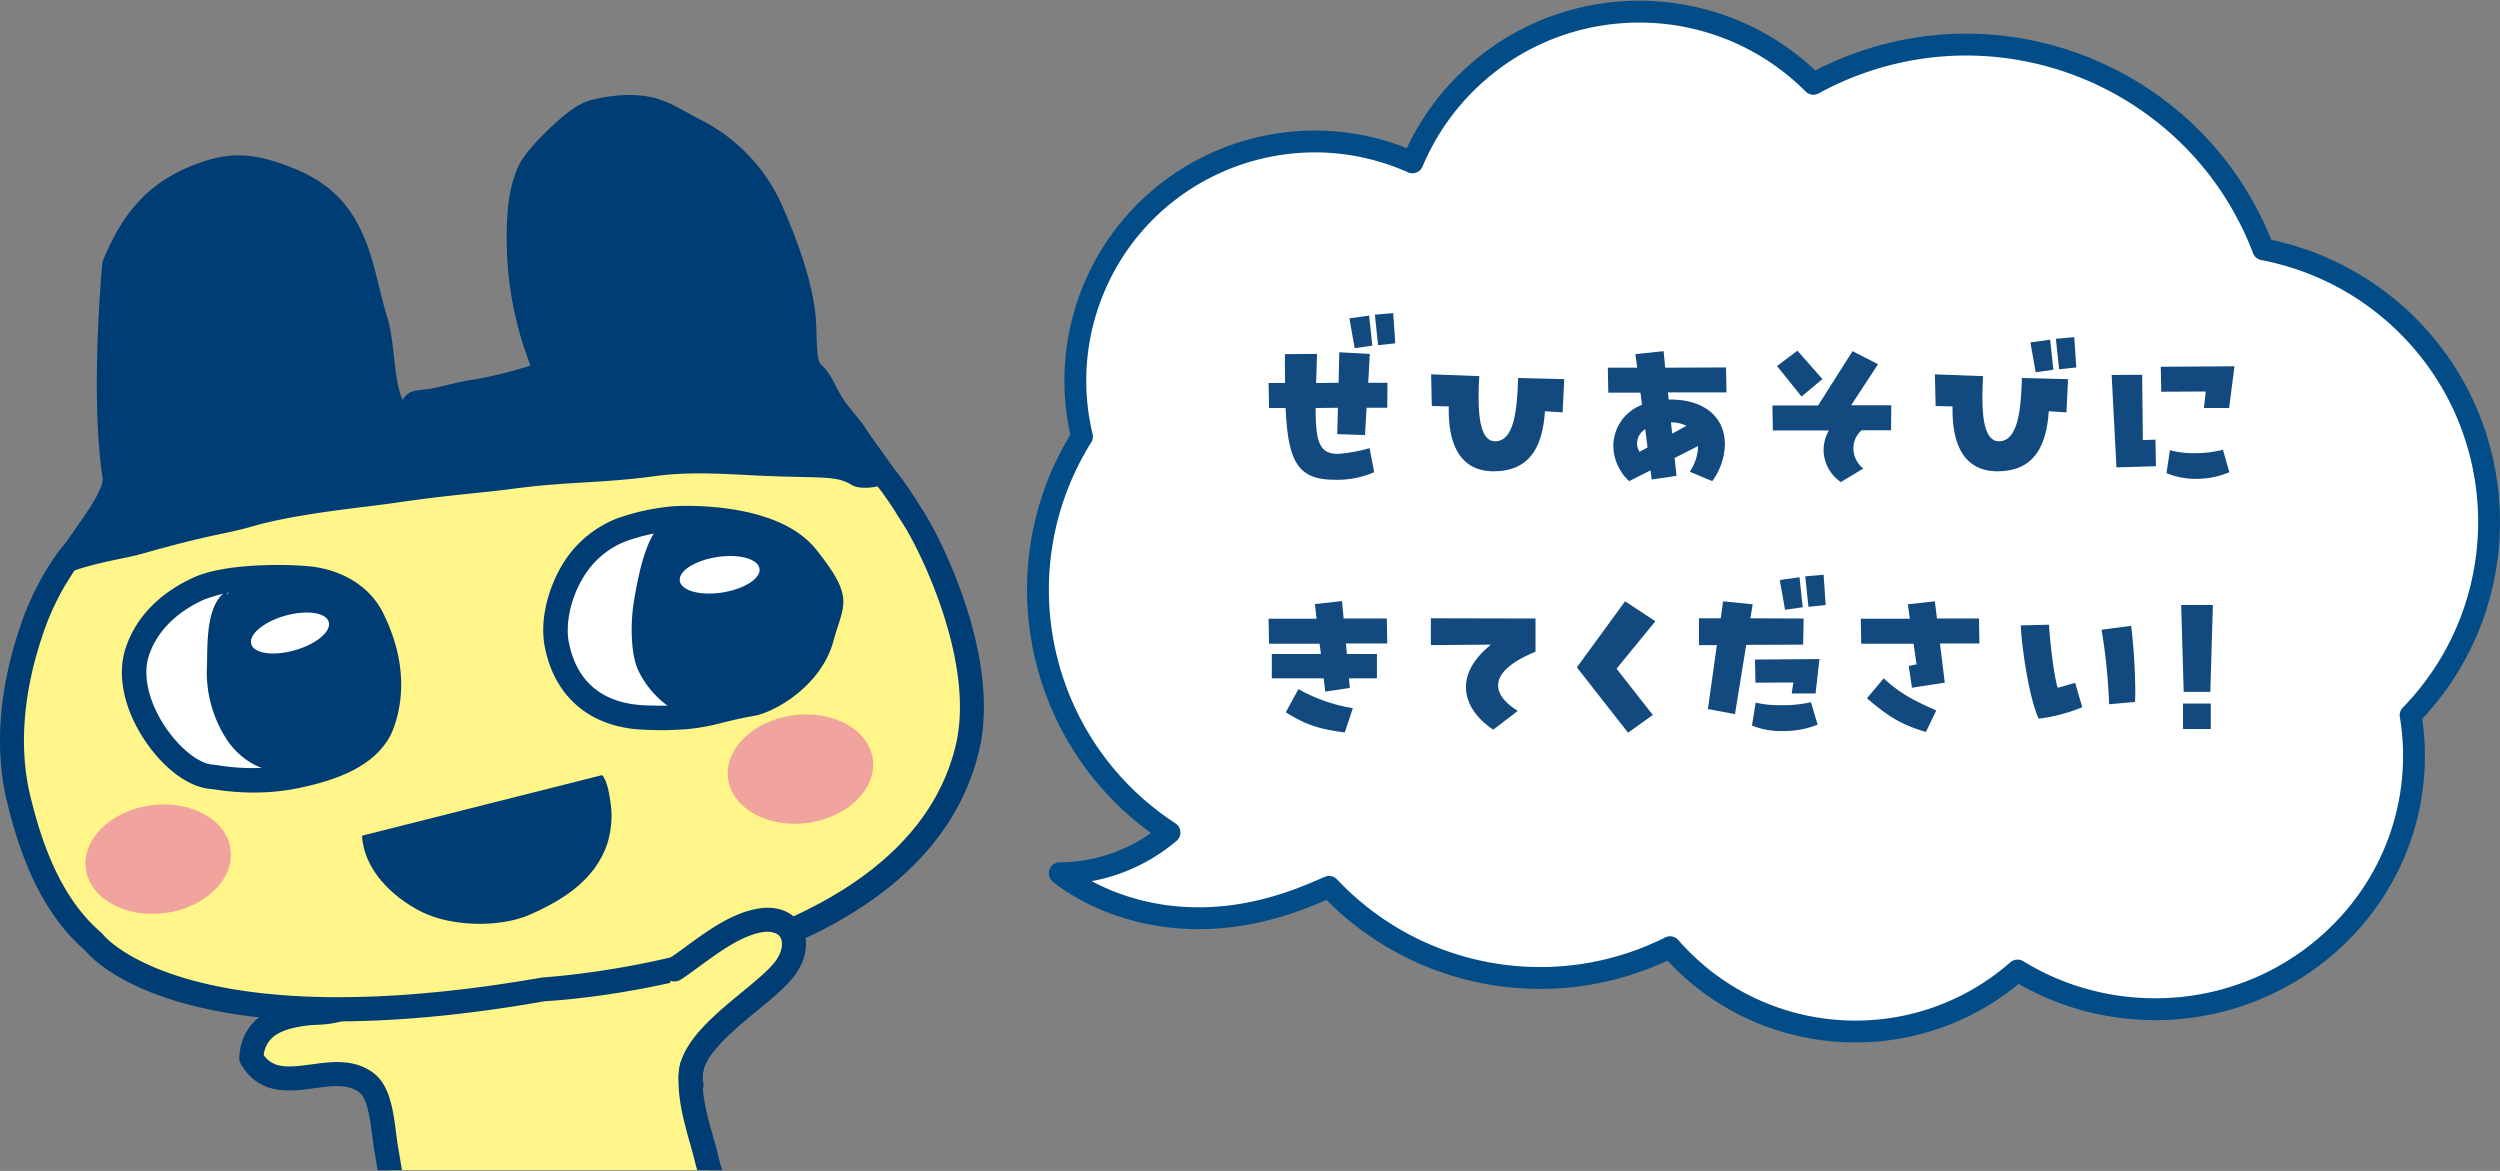 <svg data-name="レイヤー_1" xmlns="http://www.w3.org/2000/svg" viewBox="0 0 457.461 214.267"><rect x="0" y="0" width="457.461" height="214.267" fill="#808080" stroke="none"/><g data-name="グループ_75405"><g data-name="グループ_75405-2"><path data-name="パス_4893" d="M414.142 45.624c-11.404-29.98-44.983-45.05-75.001-33.66a58.164 58.164 0 0 0-7.319 3.374c-17.551-17.574-46.043-17.611-63.64-.083a44.938 44.938 0 0 0-9.725 14.452c-22.091-9.859-48.003.035-57.874 22.098a43.708 43.708 0 0 0-2.598 28.08c-15.297 24.479-8.177 56.682 16.019 72.452a31.346 31.346 0 0 1-20.081 7.453s17.482 15.281 45.206 4.207a110.777 110.777 0 0 0 4.069-1.715c16.066 17.059 41.443 21.55 62.4 11.044 16.298 18.706 44.694 20.675 63.423 4.397l.154-.134a47.862 47.862 0 0 0 20.445 6.845c26.037 2.549 49.258-16.026 51.865-41.489a45.376 45.376 0 0 0-.378-12.067c19.556-20.134 19.068-52.289-1.091-71.821a50.88 50.88 0 0 0-25.874-13.435" style="fill:#fff"/><path data-name="パス_4894" d="M414.142 45.624c-11.404-29.98-44.983-45.05-75.001-33.66a58.164 58.164 0 0 0-7.319 3.374c-17.551-17.574-46.043-17.611-63.64-.083a44.938 44.938 0 0 0-9.725 14.452c-22.091-9.859-48.003.035-57.874 22.098a43.708 43.708 0 0 0-2.598 28.08c-15.297 24.479-8.177 56.682 16.019 72.452a31.346 31.346 0 0 1-20.081 7.453s17.482 15.281 45.206 4.207a110.777 110.777 0 0 0 4.069-1.715c16.066 17.059 41.443 21.55 62.4 11.044 16.298 18.706 44.694 20.675 63.423 4.397l.154-.134a47.862 47.862 0 0 0 20.445 6.845c26.037 2.549 49.258-16.026 51.865-41.489a45.376 45.376 0 0 0-.378-12.067c19.556-20.134 19.068-52.289-1.091-71.821a50.88 50.88 0 0 0-25.874-13.435Z" style="fill:none;stroke:#024d87;stroke-linecap:round;stroke-linejoin:round;stroke-width:3.997px"/></g></g><path data-name="パス_5027" d="m254.939 57.29-3.36.294.588 5.579 3.15-.336-.378-5.537Zm-4.41.462-3.612.499.966 5.453 3.234-.461-.588-5.491Zm-5.46 6.711-.126 5.581-4.116.042c.042-1.598.126-3.356.168-5.327l-5.88.042c0 1.888 0 3.649.042 5.285h-3.024l.084 4.572h3.024c.462 9.858 2.226 13.129 8.992 13.129a16.816 16.816 0 0 0 7.22-1.384l-.84-4.404a26.978 26.978 0 0 1-5.838 1.049c-3.318 0-4.032-2.181-4.032-8.222v-.168l4.074-.042-.126 4.824 5.082.168.294-4.994h3.78l.042-4.572h-3.528l.294-5.285-5.586-.294Zm28.224 21.773c5.5 0 8.9-3.02 9.408-10.986l3.234.21.298-6.084-8.442-.21c-.168 5.327-.588 11.577-4.2 11.577-2.436 0-3.024-3.733-3.024-7.97 0-1.298.042-2.643.126-3.943l-8.82-.336.126 5.793 3.108.084c-.174 7.125 2.226 11.865 8.186 11.865Zm32.3-13.129h-.252l-.126-1.298h10.708l-.084-4.572-11.13.042-.294-3.02-5.166.545.336 2.475h-5.376l.084 4.572h5.88l.294 2.223a8.067 8.067 0 0 0-5.25 7.509 8.89 8.89 0 0 0 2.9 6.46l3.906-1.972.21 1.676 4.536-.671-.336-3.272 4.284-2.181v.084a8.796 8.796 0 0 1-1.512 4.614l4.114 1.72a11.906 11.906 0 0 0 2.314-6.754c0-4.404-3.112-8.18-10.042-8.18h.002Zm.168 4.194a5.7 5.7 0 0 1 2.814.629l-2.6 1.426-.214-2.055Zm-5.756 5.37a3.143 3.143 0 0 1-.462-1.552 3.197 3.197 0 0 1 1.512-2.597l.42 3.356-1.47.793Zm28.9-18.499-3.742 2.806 4.494 5.579 3.822-3.188-4.574-5.197Zm17.128 14.556.042-4.572h-7.342l4.914-7.509-4.662-2.391-6.3 9.942h-8.362l.084 4.572h10.248a7.285 7.285 0 0 0-.966 3.607 7.205 7.205 0 0 0 3.15 5.831l4.116-2.475a4.679 4.679 0 0 1-1.806-3.649 4.283 4.283 0 0 1 1.512-3.356h5.372Zm33.9-11.494-.378-5.537-3.36.294.588 5.579 3.15-.336Zm-4.2.419-.588-5.493-3.612.499.966 5.453 3.234-.459Zm-10.25 18.583c5.5 0 8.9-3.02 9.408-10.986l3.234.21.294-6.082-8.442-.21c-.168 5.327-.588 11.577-4.2 11.577-2.436 0-3.024-3.733-3.024-7.97 0-1.298.042-2.643.126-3.943l-8.82-.336.126 5.793 3.108.084c-.168 7.123 2.226 11.863 8.19 11.863Zm42.42-11.577.966-7.634-13.482.084.084 4.572 8.148-.042-.336 3.02h4.62Zm-13.4 10.654-.084-4.866-2.31.084-.126-11.955-5.586.042.882 16.905 7.224-.21Zm1.93 1.259a13.865 13.865 0 0 0 5.418 1.049c2.092.014 4.165-.4 6.09-1.216l-1.176-4.111a20.319 20.319 0 0 1-5.208.629 16.113 16.113 0 0 1-4.494-.545l-.63 4.195Zm-142.586 31.176-.084-4.572h-7.9l-.294-3.188-4.956.545.294 2.685h-8.774l.084 4.572h9.24l.252 1.888h-8.988v4.446h9.492l.294 2.433 4.494-.671-.168-1.762h5.124v-4.446h-5.5l-.168-1.93h7.558Zm-18.564 12.585c3.864 2.433 6.342 3.104 10.794 3.695l1.47-4.446a30.034 30.034 0 0 1-9.954-3.486l-2.31 4.237Zm42.462-.252c-2.142-1.298-3.612-2.936-3.612-4.656 0-1.972 1.89-4.153 6.846-6.166v-6.082l-19.152-.042v4.908l11-.084c-3.276 2.643-4.578 5.327-4.578 7.76 0 3.146 2.1 5.873 5 7.802l4.496-3.44Zm24.7.755-6.636-8.473 7.1-8.683-5.544-3.649-8.82 12.085 9.366 11.955 4.534-3.234Zm31.248-25.668-3.36.294.588 5.579 3.15-.336-.378-5.537Zm-4.41.462-3.612.499.966 5.453 3.234-.461-.588-5.491Zm.756 7.55-9.744-.042.42-2.559-5.418-.545-.42 3.104h-3.994v4.908h3.276l-1.638 11.699 4.956.923L319.533 118l10.416-.042.09-4.778Zm-1.89 11.703-.294 2.013h4.368l.714-6.292-11.8.084.084 4.237 6.928-.042Zm-2.146 4.149c-1.595.05-3.19-.105-4.746-.461l-.672 4.195a14.219 14.219 0 0 0 5.628 1.007 16.603 16.603 0 0 0 6.384-1.175l-1.218-4.111a22.088 22.088 0 0 1-5.376.545Zm36.12-15.856h-7.69l-.378-3.146-4.956.545.378 2.643h-8.984l.084 4.572h9.576l.546 3.775-1.428.294.588 3.985 6.006-.923-.882-7.173h7.224l-.084-4.572Zm-20.5 14.598c3.948 3.396 6.468 4.908 10.794 6.166l1.89-3.943c-4.536-1.972-6.846-3.314-9.618-5.873l-3.066 3.649Zm31.42 3.733a30.793 30.793 0 0 0 7.98-2.097l-1.3-4.446c-1.344.336-2.31.671-3.192.881-.63-1.846-1.344-7.676-1.6-11.535l-5.166.126c.212 4.404 1.556 13.339 3.278 17.073Zm17.64-3.062c.042-.799.042-1.598.042-2.349a109.27 109.27 0 0 0-.756-11.577l-5.418.713a104.756 104.756 0 0 1 1.382 13.633l4.75-.419Zm13.776-1.842.462-15.898h-5.8l.462 15.898h4.876Zm.084 6.792v-4.656h-5.082v4.656h5.082Z" style="fill:#124a80"/><g data-name="グループ_1147"><path d="M67.071 198.149c2.826 2.159 2.939 8.237 3.566 11.817.242 1.384.474 2.774.703 4.167h58.535a14.196 14.196 0 0 1-.445-1.515c-.985-4.602-4.78-13.951-3.073-18.293l-1.77.767s2.725-21.033.277-26.665c-2.448-5.632-52.103 9.546-52.103 9.546-4.088 4.506-11.073 6.693-17.224 7.578-3.608.509-9.149 1.662-9.565 8.051 4.785 8.156 14.807-.265 21.099 4.547Z" style="fill:#fff589"/><path data-name="パス_309" d="M17.575 95.476c-.563 3.146-3.247 4.293-5.029 6.659a48.952 48.952 0 0 0-6.885 13.553C2.41 125.32.994 136.264 3.435 146.263c2.319 9.52 6.028 19.581 13.684 26.077 0 0 14.925 20.502 82.515 8.67 0 0 67.304-3.449 77.315-43.831 4.006-16.086-6.504-37.286-9.798-42.373a81.94 81.94 0 0 0-4.629-6.874c-1.272-1.581-3.915-5.478-6.068-5.685" style="fill:#fff589"/><path data-name="パス_310" d="M77.588 186.163c-46.772 4.08-60.307-10.159-62.055-12.297-8.644-7.445-12.263-19.011-14.23-27.083-2.925-12.01-.376-23.92 2.283-31.796a50.508 50.508 0 0 1 7.204-14.167 19.215 19.215 0 0 1 2.274-2.404c1.346-1.254 2.121-2.031 2.356-3.325a2.191 2.191 0 0 1 2.543-1.77 2.19 2.19 0 0 1 1.773 2.54c-.501 2.797-2.185 4.371-3.673 5.757a14.778 14.778 0 0 0-1.762 1.837 46.995 46.995 0 0 0-6.56 12.932c-2.47 7.326-4.856 18.366-2.174 29.358 1.837 7.532 5.183 18.312 12.979 24.929l.35.379c.135.174 15.442 19.148 80.361 7.806.901-.088 66.063-3.865 75.56-42.203 3.848-15.425-6.689-36.314-9.506-40.658l-1.1-1.732a54.429 54.429 0 0 0-3.403-4.967l-.671-.863c-.721-.939-2.927-3.82-3.901-4.008a2.274 2.274 0 0 1-1.849-2.478 2.116 2.116 0 0 1 2.279-1.882c2.571.247 4.765 2.84 6.952 5.708l.616.788a58.882 58.882 0 0 1 3.69 5.365l1.074 1.69c3.213 4.958 14.345 26.984 10.079 44.094-10.281 41.482-76.523 45.348-79.33 45.488-8.105 1.421-15.473 2.381-22.158 2.964" style="fill:#003d74"/><path data-name="パス_311" d="M159.708 138.922c.735 5.434-4.588 10.656-11.914 11.657-7.293.984-13.826-2.64-14.565-8.069s4.59-10.634 11.908-11.622c7.318-.987 13.828 2.607 14.571 8.034" style="fill:#f1a39e"/><path data-name="パス_312" d="M68.094 113.158c-2.111-4.257-6.384-6.567-11.007-7.226-2.391-.347-14.795-.961-20.783 1.8-4.002 1.826-9.02 5.268-11.127 11.369-3.222 9.308 6.623 22.476 13.51 23.039 5.214.9 10.549.843 15.742-.17 6.02-1.279 13.353-3.584 15.521-9.579 2.313-6.435 1.137-13.23-1.85-19.232" style="fill:#fff"/><path data-name="パス_313" d="M50.051 144.872c-3.503.286-7.027.16-10.5-.375-.442-.062-.791-.111-1.039-.134-4.043-.326-8.702-3.823-12.165-9.115-3.79-5.807-4.989-11.958-3.283-16.878 2.386-6.918 8.014-10.708 12.311-12.674 6.407-2.952 19.178-2.391 22.038-1.976 5.811.823 10.438 3.901 12.688 8.444 3.606 7.241 4.279 14.495 1.954 20.979-2.586 7.147-11.031 9.708-17.158 11.009a40.361 40.361 0 0 1-4.843.717m-5.043-36.786a25.092 25.092 0 0 0-7.772 1.673c-3.507 1.609-8.081 4.652-9.949 10.071-1.229 3.552-.178 8.404 2.807 12.972 2.598 3.976 6.202 6.9 8.778 7.112.303.022.744.08 1.284.157 4.582.721 9.256.626 13.804-.283 5.08-1.082 12.049-3.104 13.874-8.154 2.408-6.708.381-13.206-1.749-17.479v-.009c-2.17-4.379-6.766-5.639-9.313-6.003a65.544 65.544 0 0 0-11.762-.062" style="fill:#003d74"/><path data-name="パス_314" d="M41.908 107.895c-4.288 2.158-3.911 9.751-4.028 13.767a22.584 22.584 0 0 0 3.865 14.038c4.378 6.033 11.3 6.953 18.184 4.26 3.916-1.526 7.26-3.633 8.926-7.639 1.014-2.428.697-2.726 1.177-5.35.618-3.482-.235-6.42-1.311-9.689-2.165-6.543-6.684-8.58-12.83-10.78-3.82-1.363-11.918-1.198-14.457 2.451" style="fill:#003d74"/><path data-name="パス_315" d="M147.54 101.879c-6.601-8.201-24.222-7.008-24.222-7.008a37.27 37.27 0 0 0-9.66 2.1 18.067 18.067 0 0 0-9.093 7.944c-2.12 3.661-3.503 8.711-2.683 13.002 1.662 8.56 7.656 13.047 15.974 13.374 10.938.438 11.663-1.11 19.707-2.499 3.238-.556 10.844-4.981 12.772-12.04 1.628-5.956.951-10.207-2.796-14.871" style="fill:#fff"/><path data-name="パス_316" d="M125.615 133.433c-2.61.195-5.23.225-7.844.09-9.689-.38-16.283-5.915-18.088-15.181-1.002-5.252.868-10.957 2.943-14.548a20.24 20.24 0 0 1 10.248-8.913 41.016 41.016 0 0 1 10.311-2.244c.751-.047 18.848-1.168 26.099 7.847s5.069 10.039 3.208 16.86c-2.232 8.169-10.716 12.997-14.549 13.658-2.382.408-4.104.838-5.646 1.215a39.635 39.635 0 0 1-6.687 1.222m-2.706-36.291a35.552 35.552 0 0 0-8.481 1.93 15.763 15.763 0 0 0-7.921 6.965c-2.1 3.626-3.053 8.124-2.418 11.456 1.781 9.166 8.519 11.346 13.865 11.558 7.296.293 9.807-.327 13.275-1.184 1.628-.402 3.446-.847 5.958-1.282 2.355-.406 9.3-4.225 10.998-10.428 1.473-5.398.828-8.893-2.384-12.886-4.815-5.981-17.744-6.488-22.318-6.172-.184.016-.373.024-.566.04" style="fill:#003d74"/><path data-name="パス_317" d="M123.281 95.454c-4.852-1.008-6.741 11.492-7.271 14.508-.606 3.516-.762 9.838.952 13.055a17.142 17.142 0 0 0 8.137 7.841c3.761 1.544 8.468-.985 11.928-2.565 8.225-3.762 17.924-10.635 13.621-20.634-2.06-4.742-7.761-9.109-12.738-10.777a27.156 27.156 0 0 0-7.768-.754c-1.966.008-6.315-.431-7.832.935" style="fill:#003d74"/><path data-name="パス_318" d="M42.186 155.413c.736 5.442-4.596 10.653-11.92 11.649-7.299.981-13.821-2.631-14.555-8.061s4.583-10.643 11.898-11.638c7.308-.976 13.842 2.616 14.577 8.05" style="fill:#f1a39e"/><path data-name="パス_319" d="M53.966 118.981c-3.916 1.125-7.502.614-7.998-1.121s2.276-4.085 6.189-5.192 7.525-.603 8.004 1.143c.496 1.732-2.267 4.044-6.196 5.171" style="fill:#fff"/><path data-name="パス_320" d="M132.191 108.416c-4.025.633-7.508-.305-7.802-2.099s2.76-3.756 6.777-4.38c4.033-.634 7.522.309 7.811 2.103s-2.756 3.735-6.785 4.377" style="fill:#fff"/><path data-name="パス_321" d="M18.758 87.381c.572 3.765-11.076 16.042-10.896 19.709 5.76-3.754 13.947-4.56 18.185-5.776 12.715-3.615 15.202-3.568 20.081-4.976 8.32-2.409 20.036-3.431 26.068-4.314 10.335-1.518 15.824-1.799 21.701-2.589 10.448-1.383 15.676-.923 26.161-2.335 6.609-.893 13.18-.308 19.839-.022 10.441.45 13.096-.116 15.951 1.662 1.516.947 5.421.5 6.987-.658 1.435-1.046 1.04-1.734-.011-3.356-1.381-2.127-2.996-4.1-4.382-6.274-1.365-2.086-2.959-3.571-4.283-5.64-1.06-1.635-1.806-3.657-3.021-5.142-1.084-1.346-1.364-.965-1.556-3.155-.254-2.801-.1-5.481-.526-8.308-1.037-6.61-3.46-12.929-6.171-19.116a32.131 32.131 0 0 0-14-14.816c-5.188-2.574-7.39-4.801-13.525-4.895-2.511.009-5.01.348-7.433 1.009-2.31.621-4.684 2.673-6.479 4.297-2.145 1.962-5.507 5.279-6.668 7.882-1.711 3.938-2.027 8.095-2.054 12.33a63.497 63.497 0 0 0 4.351 23.984 74.684 74.684 0 0 1-10.588 2.607c-2.583.375-5.028 1.108-7.6 1.619-2.029.407-4.106-.043-5.206 2.102-1.73-3.986-1.422-10.467-2.728-14.803-2.1-6.958-2.538-12.03-5.631-17.686-2.812-5.116-6.82-8.115-12.439-10.259-5.554-2.122-9.86-2.783-15.376-1.002-9.004 2.902-14.728 8.272-18.772 18.524 0 0-2.301 23.969.022 39.398" style="fill:#003d74"/><path data-name="パス_322" d="M66.251 152.917c.285 6.037 5.376 11.236 11.077 14.022 5.331 2.601 14.073 2.839 19.537.464 6.412-2.798 12.028-6.517 14.226-12.911.767-2.395.993-4.931.66-7.424-.227-1.443-.551-4.173-1.578-5.233" style="fill:#003d74"/><path data-name="パス_323" d="M122.664 179.482c.371-4.226 6.93-7.261 10.271-8.786 4.186-1.912 6.55-.509 10.443.424 3.85 6.343-4.348 9.454-8.033 12.763-5.973 5.38-13.977 12.517-11.907 21.558" style="fill:#fff589"/><path data-name="パス_324" d="M126.741 200.679a2.193 2.193 0 0 1-2.319-1.652c-1.687-6.728 5.217-12.421 11.302-17.441 2.728-2.243 5.309-4.366 6.418-6.058.993-1.514 1.232-3.121.594-4.096-.722-1.092-2.367-.996-3.286-.846-3.77.63-7.775 3.56-11.315 6.142-1.203.881-2.358 1.725-3.473 2.466a2.201 2.201 0 0 1-3.066-.523 2.194 2.194 0 0 1 .629-3.132c1.058-.705 2.17-1.515 3.307-2.35 3.94-2.873 8.388-6.124 13.187-6.931 3.32-.567 6.171.449 7.689 2.783 1.61 2.472 1.383 5.879-.607 8.9-1.471 2.243-4.298 4.569-7.285 7.032-4.839 3.986-10.855 8.944-9.844 12.987a2.196 2.196 0 0 1-1.6 2.664h-.002a2.305 2.305 0 0 1-.339.056" style="fill:#003d74"/></g><path d="M127.276 213.071c.094.358.211.708.317 1.062h4.6a31.093 31.093 0 0 1-.624-1.979c-.252-1.208-.642-2.592-1.059-4.071-1.106-3.908-2.475-8.776-1.743-12.461a2.198 2.198 0 0 0-1.777-2.652 2.199 2.199 0 0 0-2.536 1.799c-.932 4.72.596 10.143 1.824 14.503.386 1.386.754 2.671.999 3.799ZM57.536 199.122c3.153-.42 6.121-.83 8.201.76 1.513 1.154 2.012 5.05 2.372 7.895.117.923.227 1.794.36 2.559.221 1.259.422 2.531.631 3.798h4.451c-.25-1.52-.494-3.044-.758-4.553-.119-.707-.22-1.509-.33-2.359-.48-3.813-1.08-8.554-4.058-10.832-3.521-2.693-7.721-2.133-11.456-1.618-4.281.572-6.896.791-8.713-1.725.541-3.593 3.45-4.75 7.614-5.343.688-.099 1.412-.136 2.141-.178a19.59 19.59 0 0 0 4.429-.611 2.197 2.197 0 0 0 1.501-2.717 2.223 2.223 0 0 0-2.72-1.499c-1.132.274-2.29.423-3.455.443-.86.053-1.694.104-2.522.22-2.976.423-10.885 1.549-11.443 10.082-.031.439.072.877.296 1.256 3.396 5.788 8.96 5.043 13.461 4.421Z" style="fill:#003d74"/></svg>
